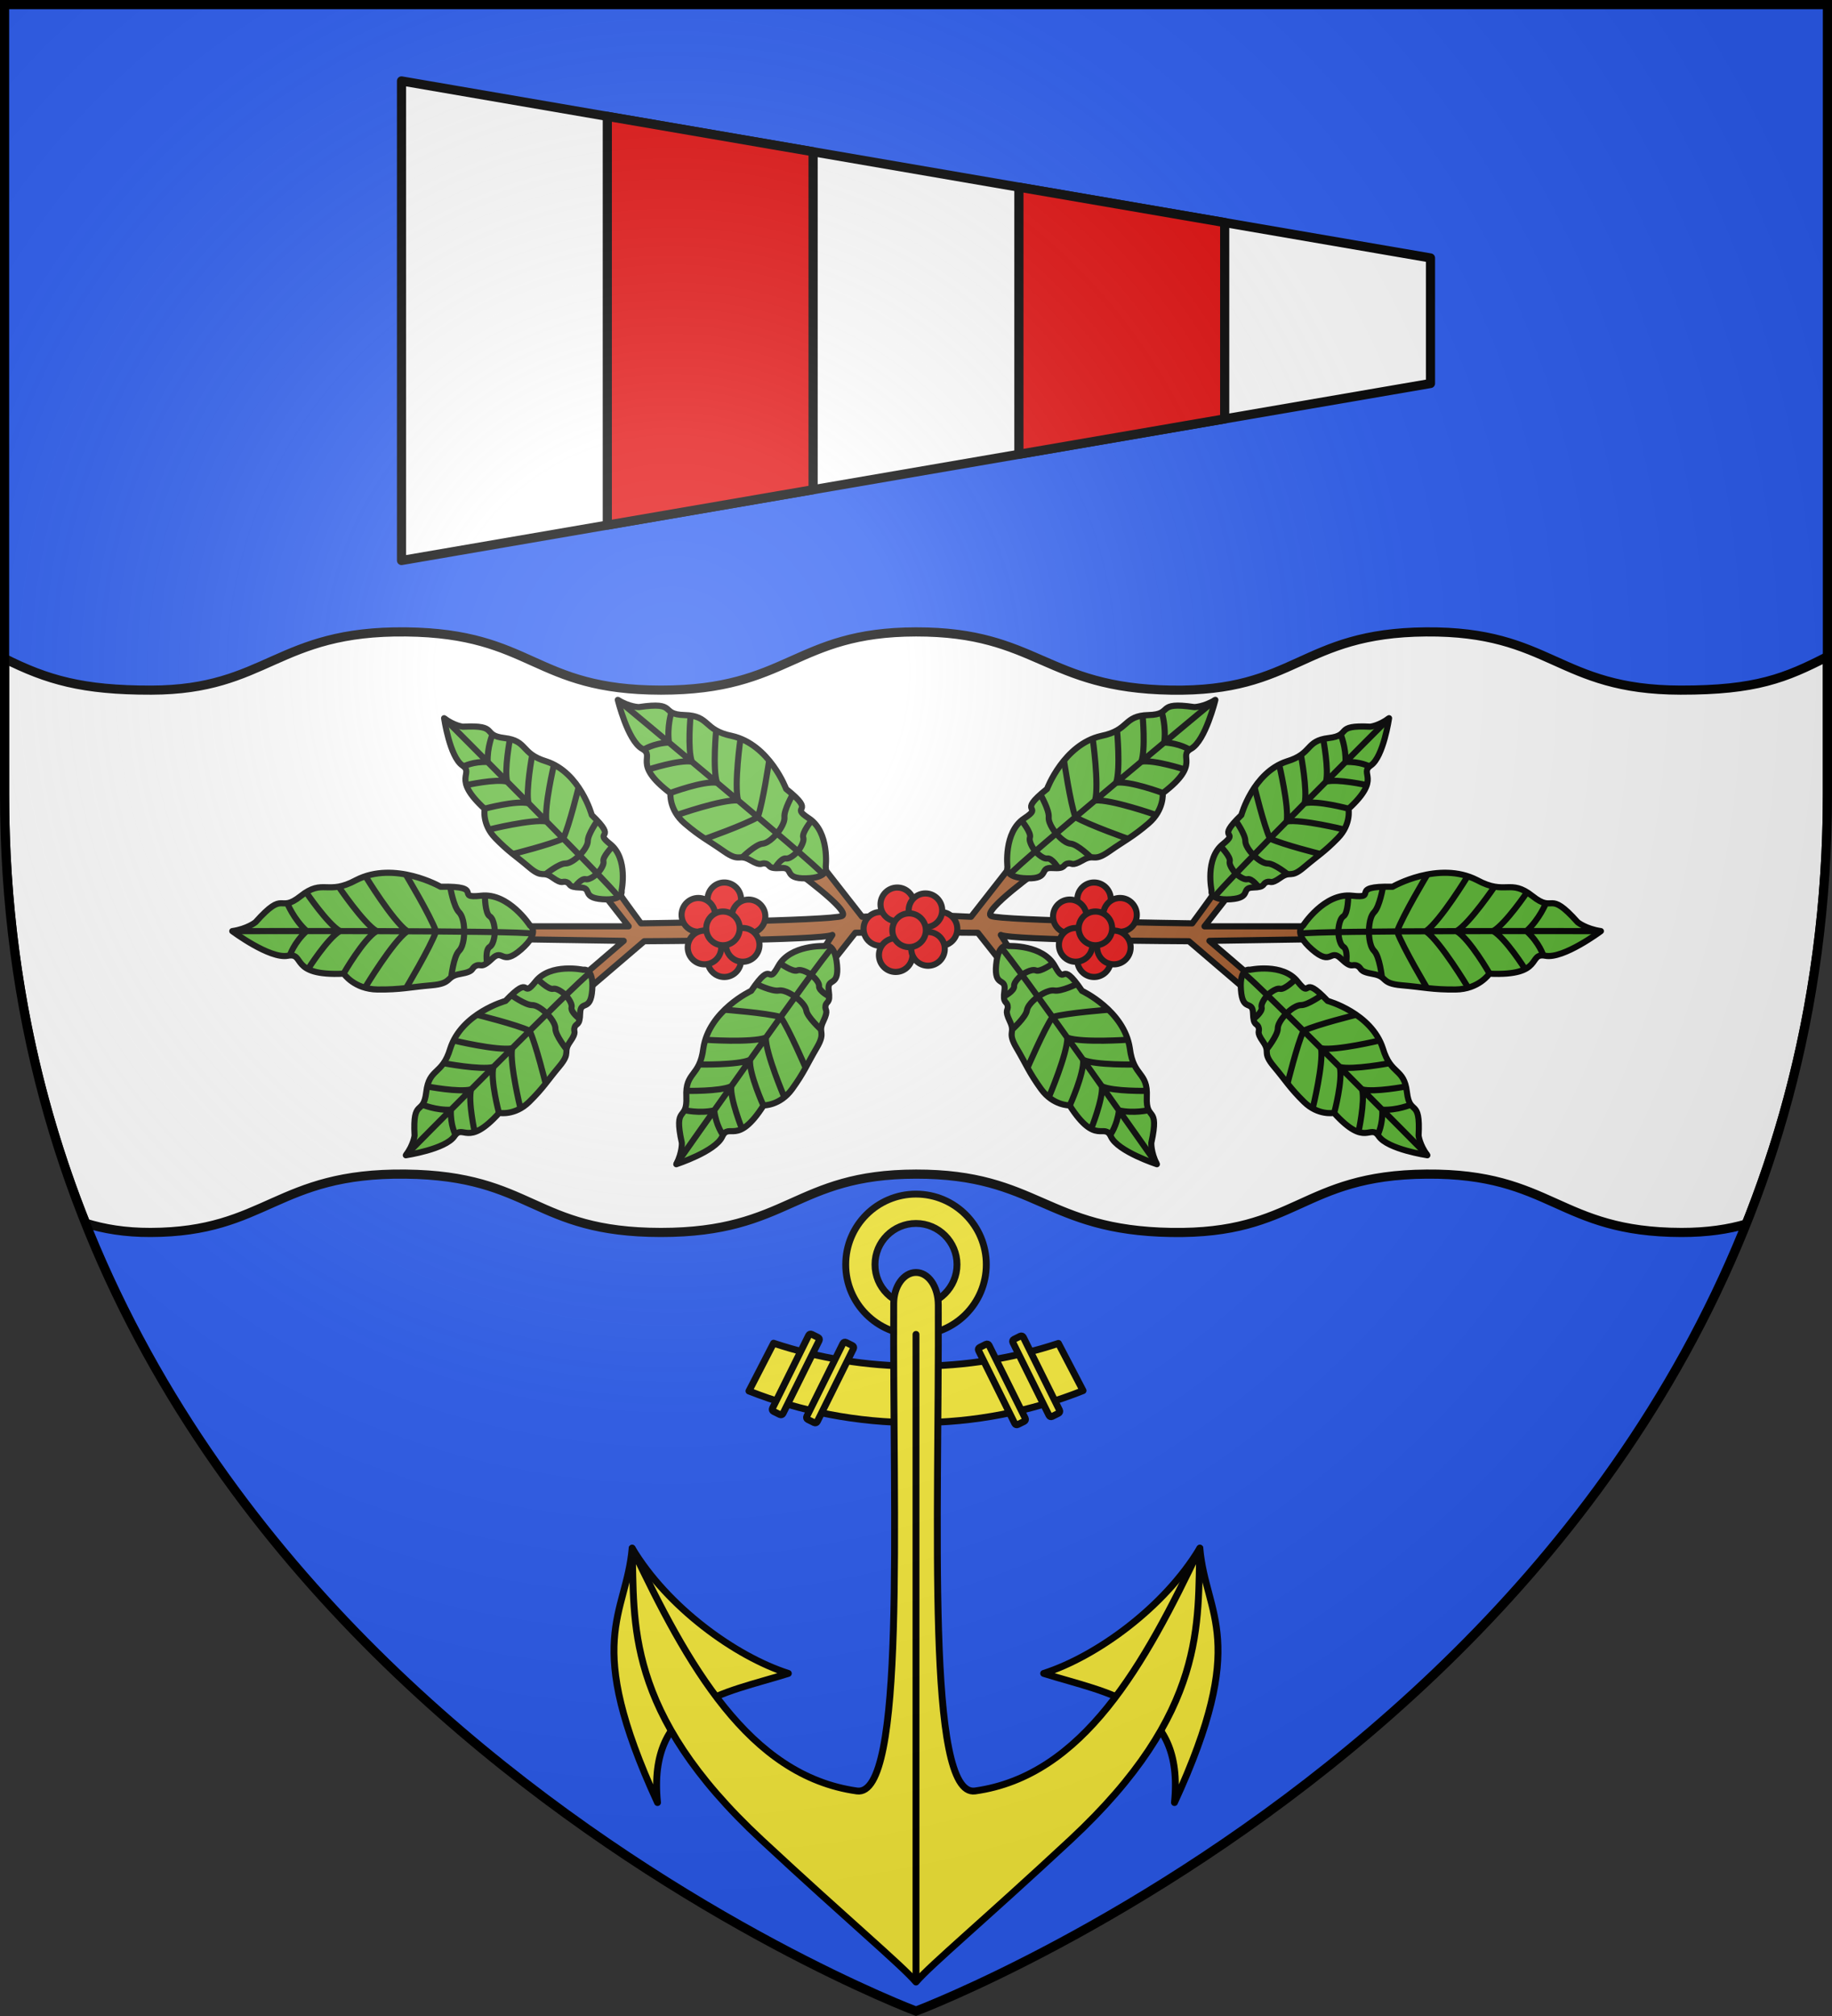 <?xml version="1.0" encoding="UTF-8" standalone="no"?><svg height="660" viewBox="-300 -300 600 660" width="600" xmlns="http://www.w3.org/2000/svg" xmlns:xlink="http://www.w3.org/1999/xlink"><rect x="-300" y="-300" width="600" height="660" fill="#333333" stroke="none"/><radialGradient id="a" cx="-80" cy="-80" gradientUnits="userSpaceOnUse" r="405"><stop offset="0" stop-color="#fff" stop-opacity=".31"/><stop offset=".19" stop-color="#fff" stop-opacity=".25"/><stop offset=".6" stop-color="#6b6b6b" stop-opacity=".125"/><stop offset="1" stop-opacity=".125"/></radialGradient><clipPath id="b"><path d="m-298.5-298.5h597v258.503c0 286.203-298.5 398.395-298.5 398.395s-298.5-112.191-298.5-398.395z"/></clipPath><path d="m-298.5-298.5h597v258.543c0 286.248-298.5 398.457-298.5 398.457s-298.5-112.209-298.5-398.457z" fill="#2b5df2"/><path clip-path="url(#b)" d="m-167.001-93.124c-42.364-.502-45.423 18.958-83.409 19.062-22.649.062-34.28-3.434-48.092-10.347v44.41c0 52.574 10.128 99.267 26.572 140.48 6.018 1.844 12.783 3.027 21.257 3.004 38.024-.105 41.105-19.606 83.511-19.103 41.738.495 41.645 19.081 83.59 19.103 41.945.022 43.718-19.056 83.571-19.103 39.853-.048 42.299 18.434 83.571 19.103 41.272.669 42.452-18.768 83.59-19.103 41.151-.336 43.145 19.037 83.511 19.103 8.556.014 15.454-1.065 21.257-2.768 16.5-41.271 26.572-88.043 26.572-140.717v-45.039c-13.682 7.005-23.42 11.017-48.092 10.976-40.326-.066-42.299-19.397-83.409-19.062-41.096.335-42.261 19.73-83.491 19.062-41.23-.668-43.698-19.11-83.51-19.062-39.812.048-41.607 19.084-83.51 19.062-41.903-.022-41.795-18.568-83.491-19.062z" fill="#fff" fill-rule="evenodd" stroke="#000" stroke-width="2.997"/><g stroke-width=".908" transform="matrix(-2.195 0 0 2.211 -1454.166 -211.279)"><path d="m-654.451 95.62 7.246-9.193 3.234 1.987s-8.961 6.389-7.48 7.09c1.48.701 29.999 1.091 29.999 1.091s2.829-3.803 3.312-4.558c.482-.755 1.597 1.091 1.597 1.091l-3.078 3.907h15.022l-.109 1.933-14.177.216 7.603 6.473-1.736 1.157-8.926-7.575s-26.391-.111-28.066-.929l3.137 4.91-2.029.466-4.536-5.701-9.139-.068-9.139.068-4.536 5.701-2.029-.466 3.137-4.91c-1.675.818-28.066.929-28.066.929l-8.926 7.575-1.736-1.157 7.603-6.473-14.177-.216-.109-1.933h15.022l-3.078-3.907s1.115-1.846 1.597-1.091c.482.755 3.312 4.558 3.312 4.558s28.518-.39 29.999-1.091c1.48-.701-7.48-7.09-7.48-7.09l3.234-1.987 7.246 9.193 8.126-.377z" fill="#9d5324" stroke="#000" stroke-linecap="round" stroke-linejoin="round" stroke-width=".908"/><g id="c" fill="#5ab532" stroke="#000" stroke-width=".912" transform="matrix(-.578 -.811 -.81 .579 -981.747 -533.82)"><path d="m-712.109 97.158s-2.798-4.326-6.458-3.911.691-1.312-5.352-1.174c0 0-6.057-3.46-11.14-.872-3.809 2.051-4.346-.244-7.324 2.1-2.979 2.344-2.002-.977-5.957 3.418 0 0-1.074.879-3.076 1.172 0 0 4.951 3.677 7.334 3.228 2.382-.449.069 2.693 7.389 2.348 0 0 1.381 2.037 4.454 2.072 3.073.035 4.247-.311 7.112-.552 2.866-.242 1.795-1.139 3.798-1.485 2.003-.345 1.37-.737 2.072-1.07.703-.334.656.483 2.141-.932 1.485-1.416 1.208 1.07 3.832-1.208 2.624-2.279 1.175-3.132 1.175-3.132zm9.66-6.68s4.575-2.51 4.421-6.242c-.154-3.732 1.276.795 1.574-5.325 0 0 3.936-5.87 1.687-11.201-1.797-4.003.561-4.377-1.592-7.561-2.154-3.185 1.132-1.952-3.024-6.276 0 0-.811-1.151-.962-3.197 0 0-4.075 4.736-3.794 7.178.281 2.442-2.727-.129-2.908 7.298 0 0-2.159 1.246-2.416 4.351-.257 3.105.007 4.317.044 7.233.037 2.916 1.022 1.9 1.226 3.95.204 2.051.645 1.439.932 2.174.287.735-.536.628.787 2.233 1.323 1.606-1.169 1.143.944 3.965 2.114 2.822 3.081 1.419 3.081 1.419zm-33.557-20.723s-1.998-4.61-5.581-4.803c-3.583-.193.873-1.15-4.955-1.993 0 0-5.269-4.304-10.566-2.637-3.987 1.356-4.137-.937-7.373.835-3.236 1.772-1.768-1.262-6.27 2.324 0 0-1.173.671-3.143.63 0 0 4.171 4.334 6.532 4.288 2.361-.047-.363 2.6 6.725 3.45 0 0 1.002 2.181 3.949 2.711 2.947.529 4.13.387 6.923.618 2.792.23 1.907-.805 3.887-.814 1.979-.009 1.434-.487 2.161-.694.729-.208.553.571 2.206-.55 1.653-1.121.99 1.224 3.876-.543 2.885-1.767 1.629-2.821 1.629-2.821zm12.935-2.161s4.438-1.92 4.618-5.375 1.109.844 1.911-4.776c0 0 4.137-5.074 2.523-10.186-1.313-3.848.895-3.988-.817-7.113-1.712-3.124 1.213-1.703-2.249-6.051 0 0-.649-1.132-.612-3.032 0 0-4.168 4.016-4.119 6.293.049 2.277-2.505-.355-3.312 6.481 0 0-2.1.963-2.605 3.805-.505 2.842-.366 3.983-.584 6.676-.217 2.693.779 1.841.79 3.75.011 1.909.471 1.384.672 2.086.201.703-.549.533.534 2.128 1.083 1.596-1.177.953.529 3.739 1.707 2.786 2.72 1.576 2.72 1.576zm-12.22-8.148s2.146-5.437-.652-8.548c-2.798-3.111 1.667-.226-2.448-5.722 0 0-.805-7.88-6.547-10.874-4.406-2.171-2.643-4.179-6.771-5.389-4.129-1.21-.42-2.494-7.086-3.256 0 0-1.52-.414-3.112-2.072 0 0-.126 7 1.86 8.907 1.986 1.907-2.44 1.838 2.709 8.378 0 0-.969 2.619 1.027 5.483 1.996 2.864 3.089 3.722 5.204 6.213 2.114 2.491 2.236.91 3.877 2.534 1.64 1.624 1.584.781 2.355 1.21.772.43-.013.925 2.273 1.365 2.286.44-.19 1.822 3.645 2.748 3.835.925 3.666-.977 3.666-.977z" fill="#5ab532" stroke="#000" stroke-linecap="round" stroke-linejoin="round" stroke-width=".912"/><path d="m-736.694 103.406s2.563-4.446 4.321-5.52c-1.758-1.074-5.032-5.879-5.032-5.879m19.615 10.064s-.277-1.738.358-2.129c.635-.391.684-2.002.684-2.002s-.049-1.611-.684-2.002c-.635-.391-.634-2.719-.634-2.719m-33.35 4.672s37.895-.121 39.675.33m-32.414-3.989s.844 2.082 2.553 3.644c-1.709 1.562-2.214 3.205-2.214 3.205m2.152-8.289s2.796 4.109 4.456 5.085c-1.66.977-4.211 4.992-4.211 4.992m7.59-12.177s3.553 5.792 5.507 7.208c-1.953 1.416-5.507 7.286-5.507 7.286m5.313-14.724s3.222 5.311 4.003 7.459c-.781 2.148-4.003 7.494-4.003 7.494m5.861-13.343s.436 2.594 1.169 3.327c.732.732.684 2.539.684 2.539s.049 1.807-.684 2.539c-.732.732-1.028 3.465-1.028 3.465m15.527-38.787s4.308 2.92 5.267 4.777c1.213-1.698 6.307-4.655 6.307-4.655m-11.593 19.093s1.777-.151 2.126.519c.349.671 1.974.839 1.974.839s1.632.07 2.073-.544c.441-.613 2.794-.441 2.794-.441m-2.308-34.069s-2.621 38.33-3.206 40.096m6.378-32.483s-2.165.7-3.869 2.313c-1.456-1.843-3.08-2.475-3.08-2.475m8.223 2.788s-4.356 2.524-5.463 4.131c-.867-1.751-4.741-4.626-4.741-4.626m11.76 8.574s-6.112 3.166-7.685 5.037c-1.29-2.08-6.966-6.106-6.966-6.106m14.499 6.459s-5.602 2.866-7.83 3.498c-2.115-.949-7.286-4.601-7.286-4.601m13.063 6.912s-2.654.25-3.447.936c-.793.687-2.616.504-2.616.504s-1.83-.084-2.517-.879c-.687-.795-3.429-1.295-3.429-1.295m-52.072-7.666s3.173-3.86 5.033-4.608c-1.518-1.316-3.897-6.464-3.897-6.464m17.243 12.842s.012-1.716.684-1.989c.672-.273.976-1.814.976-1.814s.21-1.557-.337-2.035c-.548-.478-.176-2.716-.176-2.716m-32.793-.895s36.434 6.004 38.073 6.725m-30.511-9.069s.479 2.137 1.872 3.915c-1.892 1.226-2.639 2.724-2.639 2.724m3.391-7.621s2.031 4.401 3.47 5.608c-1.751.671-4.843 4.119-4.843 4.119m9.237-10.48s2.49 6.142 4.141 7.818c-2.103 1.046-6.454 6.114-6.454 6.114m7.455-13.295s2.248 5.625 2.656 7.817c-1.094 1.939-5.042 6.558-5.042 6.558m7.762-11.879s.005 2.564.592 3.387c.587.822.252 2.551.252 2.551s-.241 1.745-1.062 2.33c-.821.586-1.541 3.165-1.541 3.165m22.013-30.754s3.723 3.066 4.448 4.862c1.266-1.462 6.221-3.748 6.221-3.748m-12.342 16.609s1.653.014 1.917.663c.264.649 1.749.945 1.749.945s1.5.205 1.96-.322c.46-.527 2.616-.165 2.616-.165m.808-31.626s-5.723 35.13-6.415 36.709m8.686-29.412s-2.058.458-3.769 1.799c-1.184-1.826-2.628-2.549-2.628-2.549m7.347 3.283s-4.237 1.951-5.397 3.338c-.649-1.69-3.976-4.677-3.976-4.677m10.111 8.926s-5.912 2.392-7.525 3.981c-1.011-2.03-5.901-6.235-5.901-6.235m12.82 7.212s-5.415 2.159-7.526 2.549c-1.87-1.058-6.326-4.874-6.326-4.874m11.457 7.505s-2.47.001-3.262.566c-.791.565-2.457.239-2.457.239s-1.681-.236-2.247-1.028c-.566-.792-3.052-1.491-3.052-1.491m-29.528-16.07s5.795-.558 7.946.359c-.169-2.333 2.105-8.526 2.105-8.526m3.657 24.766s1.422-1.401 2.201-1.071c.779.33 2.299-.687 2.299-.687s1.455-1.107 1.397-1.951c-.058-.844 2.09-2.378 2.09-2.378m-26.321-27.759s25.12 34.959 25.879 36.902m-17.71-32.598s-1.364 2.152-1.678 4.761c-2.57-.551-4.419.065-4.419.065m9.071-3.47s-1.947 5.292-1.753 7.47c-1.997-.892-7.386-.605-7.386-.605m16.248-1.003s-3.001 7.101-3.018 9.84c-2.596-.873-10.358-.292-10.358-.292m17.095-4.787s-2.775 6.477-4.243 8.615c-2.498.693-9.559 1.236-9.559 1.236m16.183-3.37s-2.106 2.112-2.299 3.272c-.193 1.16-1.892 2.305-1.892 2.305s-1.635 1.235-2.795 1.04c-1.159-.195-3.877 1.332-3.877 1.332" fill="#5ab532" stroke="#000" stroke-width=".912"/></g><g id="d" fill="#e20909" stroke-width=".908" transform="matrix(-1 0 0 1 -1322.949 0)"><circle cx="-689.06" cy="93.045" fill="#e20909" r="2.5" stroke="#000" stroke-linecap="round" stroke-linejoin="round" stroke-width=".908"/><circle cx="-692.936" cy="95.338" fill="#e20909" r="2.5" stroke="#000" stroke-linecap="round" stroke-linejoin="round" stroke-width=".908"/><circle cx="-685.438" cy="95.574" fill="#e20909" r="2.5" stroke="#000" stroke-linecap="round" stroke-linejoin="round" stroke-width=".908"/><circle cx="-689.06" cy="102.035" fill="#e20909" r="2.5" stroke="#000" stroke-linecap="round" stroke-linejoin="round" stroke-width=".908"/><circle cx="-692.017" cy="100.163" fill="#e20909" r="2.5" stroke="#000" stroke-linecap="round" stroke-linejoin="round" stroke-width=".908"/><circle cx="-686.312" cy="99.778" fill="#e20909" r="2.5" stroke="#000" stroke-linecap="round" stroke-linejoin="round" stroke-width=".908"/><circle cx="-689.26" cy="97.34" fill="#e20909" r="2.5" stroke="#000" stroke-linecap="round" stroke-linejoin="round" stroke-width=".908"/></g><use height="100%" stroke-width=".91" transform="matrix(-1 0 0 1 -1325.154 0)" width="100%" xlink:href="#c"/><g stroke-width=".908"><use height="100%" transform="matrix(-1 0 0 1 -1322.949 0)" width="100%" xlink:href="#d"/><use height="100%" transform="matrix(0 1 -1 0 -564.122 731.302)" width="100%" xlink:href="#d"/></g></g><g stroke="#000" stroke-linecap="round" stroke-linejoin="round"><g stroke-width="3" transform="translate(0 5)"><path d="m-168.5-278.5v157l337-57.953v-41.094z" fill="#fff"/><path d="m198.9 33.09v133.82l67.4-11.592v-110.637zm134.799 23.182v87.457l67.4-11.592v-64.273z" fill="#e20909" transform="translate(-300 -300)"/></g><g fill="#fcef3c" fill-rule="evenodd" stroke-width="2.25"><path d="m0 90.923c-12.708 0-23.021 10.33-23.021 23.058 0 12.728 10.314 23.058 23.021 23.058 12.708 0 23.021-10.33 23.021-23.058 0-12.728-10.314-23.058-23.021-23.058zm-.008 9.614c7.413 0 13.438 6.019 13.438 13.444 0 7.425-6.026 13.46-13.438 13.46-7.413 0-13.423-6.035-13.423-13.46 0-7.425 6.01-13.444 13.423-13.444z"/><path d="m-46.646 139.74-8.068 15.653c16.893 6.682 35.394 10.361 54.714 10.361s37.729-3.723 54.714-10.488l-8.068-15.462c-14.644 4.835-30.356 7.453-46.646 7.453s-31.946-2.641-46.646-7.516z"/><path d="m22.943 140.077-2.138 1.064c-.36.179-.505.613-.327.973l11.873 23.94c.179.36.612.506.971.327l2.138-1.064c.359-.179.505-.613.327-.973l-11.873-23.94c-.179-.36-.612-.506-.971-.327zm11.231-2.645-2.138 1.064c-.36.179-.505.613-.327.973l11.873 23.94c.179.36.612.506.971.327l2.138-1.064c.359-.179.505-.613.327-.973l-11.873-23.94c-.179-.36-.612-.506-.971-.327zm-57.116 2.027 2.139 1.064c.359.179.505.613.327.973l-11.873 23.94c-.179.36-.612.506-.971.327l-2.138-1.064c-.359-.179-.505-.613-.327-.973l11.873-23.94c.179-.36.612-.506.971-.327zm-11.231-2.645 2.138 1.064c.359.179.505.613.327.973l-11.873 23.94c-.179.36-.612.506-.971.327l-2.138-1.064c-.359-.179-.505-.613-.327-.973l11.873-23.94c.179-.36.612-.506.971-.327z"/><path d="m92.966 206.855c-11.505 19.22-33.709 35.411-51.158 40.991 21.21 6.689 46.181 9.36 42.845 42.272 24.689-53.581 10.239-61.043 8.313-83.264zm-185.933 0c11.505 19.22 33.709 35.411 51.158 40.991-21.21 6.689-46.181 9.36-42.845 42.272-24.689-53.581-10.239-61.043-8.313-83.264z"/><path d="m19.355 286.329c-16.08 2.25-11.764-88.748-12.057-159.092-.025-6.111-3.268-10.655-7.298-10.655-4.03-0-7.268 4.535-7.298 10.122-.376 69.957 4.102 161.886-12.057 159.624-35.465-4.964-55.588-41.5-73.611-79.473.872 23.927-2.879 53.411 42.381 95.491 28.194 26.213 45.766 40.885 50.586 46.529v-212.024 212.024c4.82-5.643 22.392-20.316 50.585-46.529 45.26-42.081 41.509-71.565 42.381-95.491-18.024 37.973-38.146 74.51-73.611 79.473z"/></g></g><path d="m-298.5-298.5h597v258.543c0 286.248-298.5 398.457-298.5 398.457s-298.5-112.209-298.5-398.457z" fill="url(#a)"/><path d="m-298.5-298.5h597v258.503c0 286.203-298.5 398.395-298.5 398.395s-298.5-112.191-298.5-398.395z" fill="none" stroke="#000" stroke-width="3"/></svg>